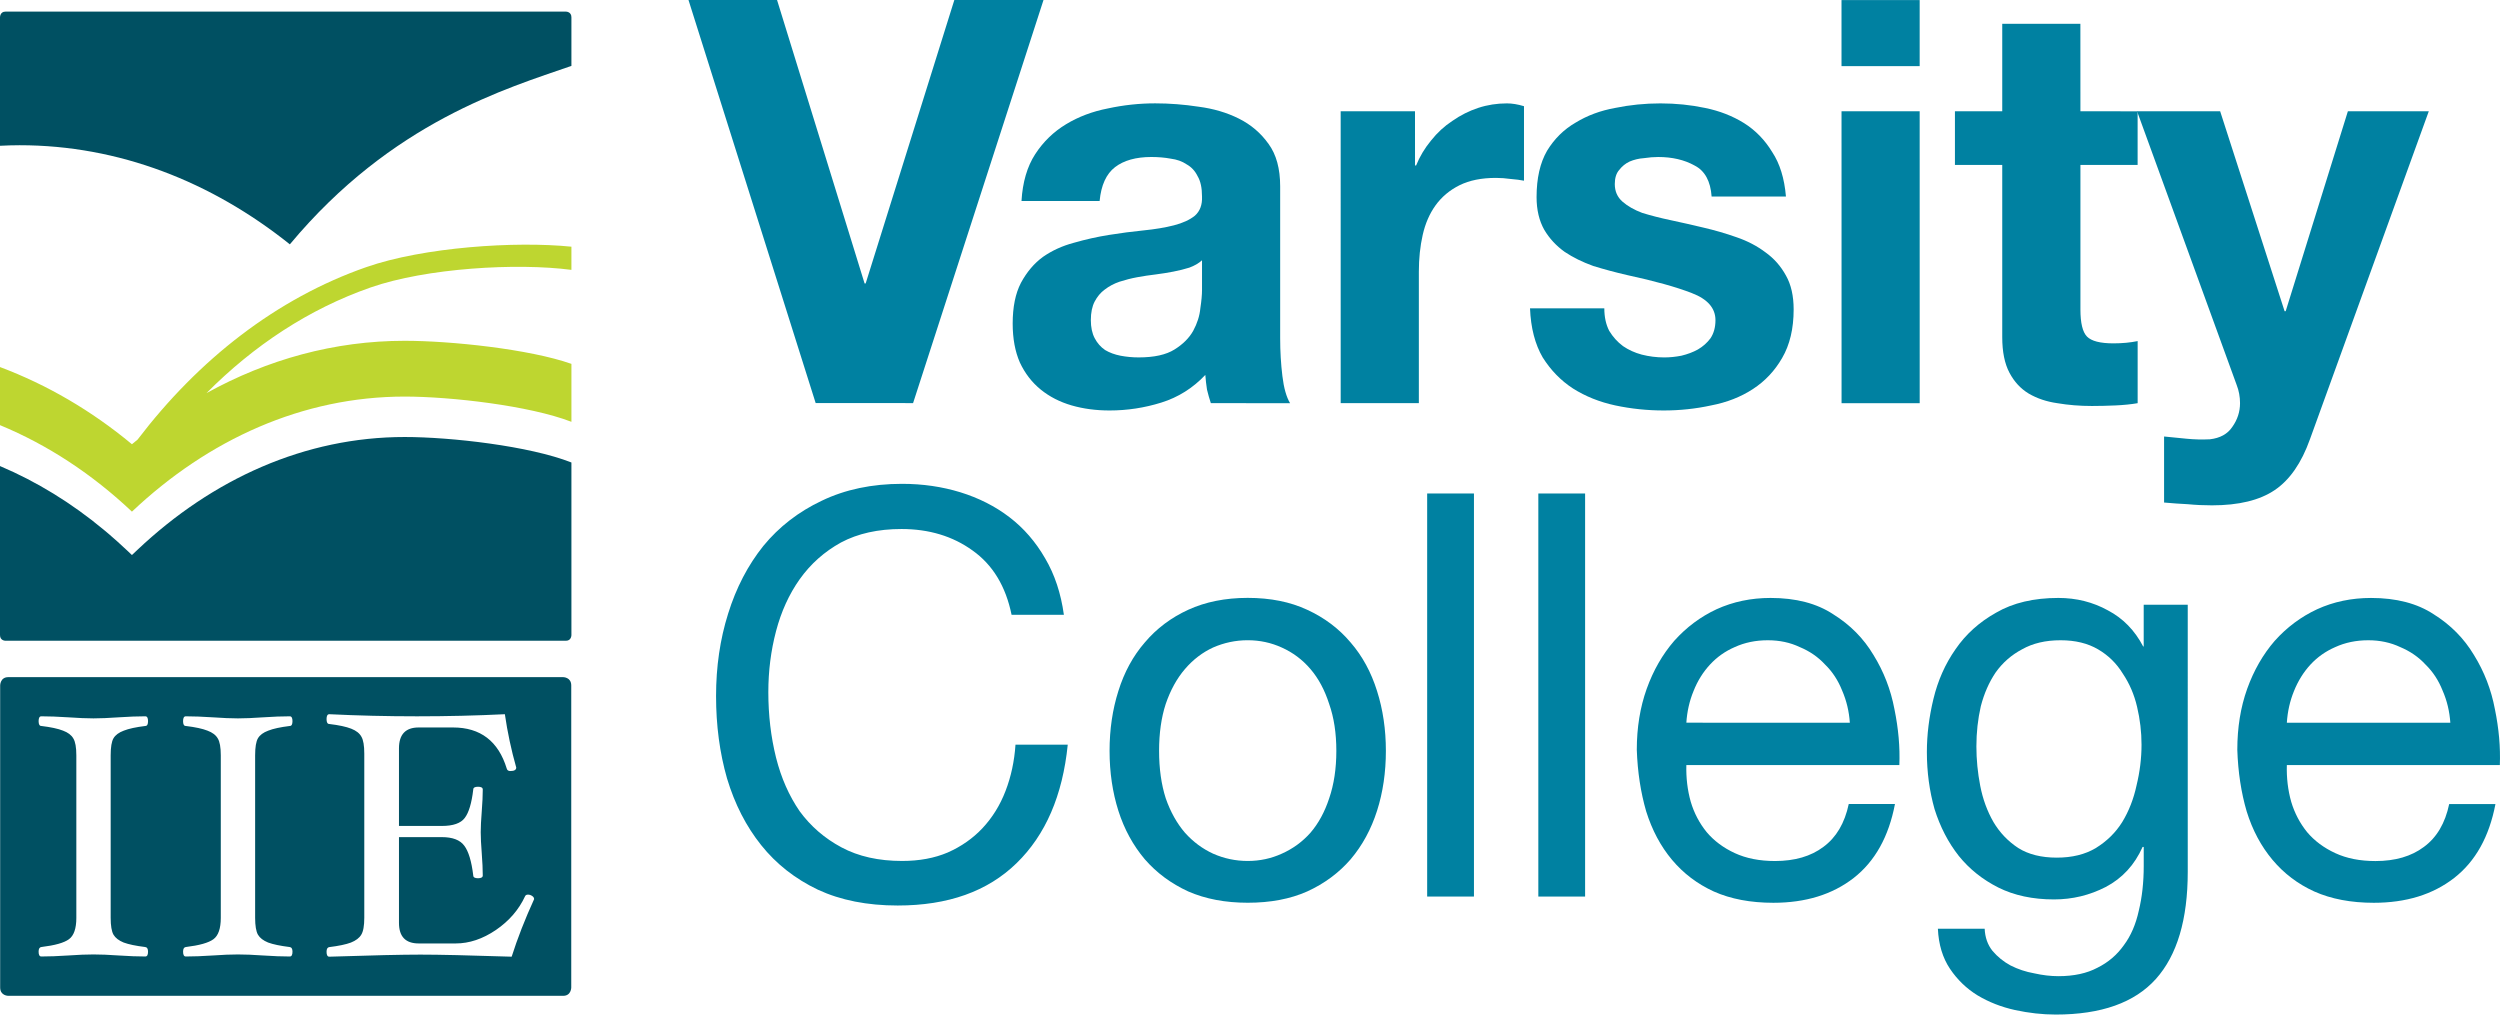 <?xml version="1.0" encoding="UTF-8"?>
<svg height="121.75" enable-background="new 0 0 300 121.748" version="1.1" viewBox="0 0 300 121.75" wide="300" xml:space="preserve" xmlns="http://www.w3.org/2000/svg">

	<path d="m121.39 73.779h6.277c-0.356-2.577-1.104-4.835-2.249-6.776-1.142-1.983-2.575-3.635-4.291-4.945-1.715-1.311-3.679-2.302-5.879-2.984-2.204-0.677-4.536-1.014-7.003-1.014-3.608 0-6.826 0.676-9.641 2.032-2.774 1.313-5.109 3.114-7 5.417-1.849 2.308-3.261 5.015-4.229 8.128-0.969 3.077-1.448 6.374-1.448 9.894s0.436 6.818 1.318 9.887c0.927 3.075 2.289 5.738 4.095 7.996 1.805 2.262 4.074 4.044 6.808 5.35 2.732 1.267 5.921 1.898 9.574 1.898 6.031 0 10.788-1.689 14.264-5.08 3.481-3.384 5.528-8.126 6.143-14.221h-6.271c-0.133 1.983-0.533 3.835-1.191 5.546-0.66 1.722-1.584 3.208-2.774 4.48-1.147 1.217-2.535 2.192-4.161 2.911-1.587 0.677-3.414 1.017-5.483 1.017-2.817 0-5.237-0.543-7.265-1.628-2.028-1.082-3.7-2.531-5.021-4.334-1.276-1.853-2.224-3.999-2.839-6.441-0.616-2.481-0.925-5.097-0.925-7.855 0-2.525 0.307-4.972 0.924-7.314 0.617-2.346 1.561-4.43 2.84-6.235 1.32-1.851 2.969-3.314 4.952-4.407 2.025-1.081 4.449-1.619 7.268-1.619 3.297 0 6.142 0.859 8.515 2.57 2.428 1.718 3.989 4.291 4.692 7.727" fill="#0081A1"/>
	<path d="m139.09 90.103c0-2.119 0.265-3.991 0.793-5.618 0.57-1.672 1.344-3.072 2.312-4.201 0.97-1.13 2.095-1.993 3.37-2.581 1.319-0.578 2.709-0.875 4.16-0.875 1.456 0 2.818 0.296 4.094 0.879 1.318 0.591 2.471 1.447 3.435 2.577 0.969 1.128 1.715 2.53 2.25 4.202 0.572 1.625 0.857 3.499 0.857 5.621 0 2.125-0.285 4.022-0.857 5.688-0.535 1.628-1.279 3.007-2.249 4.135-0.966 1.087-2.113 1.92-3.431 2.508-1.28 0.586-2.644 0.878-4.097 0.878s-2.84-0.292-4.162-0.878c-1.274-0.588-2.397-1.422-3.37-2.508-0.967-1.128-1.742-2.507-2.307-4.135-0.533-1.667-0.798-3.568-0.798-5.692m-5.942 0c0 2.58 0.355 4.971 1.055 7.186 0.702 2.21 1.762 4.152 3.174 5.826 1.413 1.623 3.146 2.912 5.215 3.86 2.07 0.903 4.449 1.354 7.136 1.354 2.726 0 5.103-0.451 7.13-1.353 2.07-0.943 3.812-2.238 5.219-3.861 1.41-1.668 2.464-3.614 3.169-5.826s1.059-4.606 1.059-7.181c0-2.574-0.355-4.966-1.059-7.183-0.705-2.256-1.759-4.196-3.169-5.824-1.413-1.675-3.152-2.982-5.222-3.931-2.027-0.945-4.401-1.425-7.131-1.425-2.684 0-5.065 0.48-7.131 1.425-2.071 0.949-3.809 2.256-5.219 3.928-1.411 1.626-2.468 3.571-3.17 5.827-0.701 2.211-1.056 4.605-1.056 7.178" fill="#0081A1"/>
	<rect x="171.26" y="59.218" width="5.614" height="48.368" fill="#0081A1"/>
	<rect x="184.6" y="59.219" width="5.613" height="48.368" fill="#0081A1"/>
	<path d="m221.98 86.725-19.617-1e-3c0.087-1.356 0.377-2.62 0.859-3.792 0.483-1.221 1.143-2.281 1.985-3.19 0.835-0.903 1.826-1.601 2.968-2.095 1.191-0.543 2.511-0.816 3.963-0.816 1.407 0 2.687 0.273 3.829 0.816 1.192 0.494 2.207 1.193 3.04 2.097 0.885 0.86 1.561 1.896 2.048 3.117 0.528 1.218 0.835 2.507 0.925 3.864m5.417 9.755h-5.547c-0.486 2.304-1.503 4.015-3.042 5.147-1.494 1.128-3.434 1.695-5.809 1.695-1.848 0-3.456-0.318-4.823-0.949-1.367-0.633-2.487-1.469-3.365-2.507-0.882-1.082-1.52-2.305-1.922-3.658-0.394-1.404-0.567-2.87-0.526-4.402h25.56c0.087-2.127-0.11-4.362-0.59-6.71-0.441-2.345-1.286-4.513-2.515-6.501-1.186-1.989-2.793-3.615-4.823-4.878-1.979-1.31-4.488-1.964-7.529-1.964-2.331 0-4.492 0.452-6.474 1.354-1.937 0.902-3.629 2.17-5.082 3.791-1.408 1.628-2.508 3.543-3.304 5.758-0.791 2.213-1.189 4.654-1.189 7.319 0.091 2.66 0.469 5.124 1.125 7.385 0.708 2.256 1.741 4.198 3.106 5.824 1.368 1.628 3.036 2.892 5.015 3.797 2.029 0.902 4.408 1.353 7.14 1.353 3.875 0 7.088-0.994 9.642-2.979 2.551-1.993 4.203-4.948 4.952-8.875" fill="#0081A1"/>
	<path d="m262.53 104.61-1e-3 -32.041h-5.285v5.007h-0.063c-1.016-1.943-2.427-3.386-4.231-4.331-1.802-0.996-3.785-1.493-5.943-1.493-2.951 0-5.44 0.586-7.462 1.761-2.025 1.128-3.654 2.6-4.887 4.401-1.235 1.764-2.115 3.75-2.647 5.962-0.525 2.173-0.786 4.292-0.786 6.371 0 2.394 0.308 4.674 0.92 6.842 0.669 2.123 1.632 4 2.91 5.621 1.277 1.583 2.863 2.846 4.753 3.798 1.893 0.943 4.12 1.423 6.675 1.423 2.198 0 4.268-0.497 6.202-1.493 1.982-1.039 3.462-2.64 4.428-4.81h0.134v2.306c0 1.943-0.197 3.727-0.592 5.35-0.354 1.626-0.946 3.004-1.785 4.132-0.833 1.177-1.894 2.077-3.173 2.71-1.272 0.677-2.832 1.015-4.686 1.015-0.927 0-1.894-0.113-2.906-0.341-1.013-0.18-1.958-0.495-2.843-0.946-0.832-0.45-1.562-1.038-2.171-1.76-0.578-0.729-0.885-1.605-0.931-2.646h-5.614c0.085 1.898 0.575 3.503 1.453 4.81 0.882 1.313 1.982 2.372 3.303 3.184 1.366 0.819 2.863 1.4 4.495 1.762 1.668 0.362 3.301 0.543 4.887 0.543 5.459 0 9.464-1.423 12.018-4.268 2.554-2.848 3.828-7.137 3.828-12.869m-15.717-1.693c-1.852 0-3.393-0.386-4.624-1.155-1.234-0.816-2.224-1.851-2.972-3.115-0.752-1.306-1.279-2.756-1.587-4.336-0.307-1.582-0.462-3.16-0.462-4.739 0-1.675 0.177-3.279 0.528-4.815 0.396-1.53 0.988-2.888 1.785-4.066 0.835-1.171 1.893-2.099 3.17-2.773 1.279-0.724 2.82-1.087 4.619-1.087 1.77 0 3.259 0.365 4.493 1.087 1.235 0.719 2.225 1.692 2.972 2.912 0.79 1.174 1.371 2.505 1.717 3.999 0.353 1.492 0.532 3.002 0.532 4.534 0 1.631-0.201 3.254-0.597 4.883-0.348 1.623-0.923 3.095-1.718 4.401-0.789 1.264-1.845 2.299-3.166 3.115-1.281 0.769-2.843 1.155-4.69 1.155" fill="#0081A1"/>
	<path d="m294.04 86.728-19.618-1e-3c0.085-1.353 0.374-2.619 0.853-3.792 0.489-1.218 1.149-2.282 1.982-3.186 0.84-0.906 1.829-1.6 2.976-2.099 1.185-0.543 2.507-0.819 3.966-0.819 1.404 0 2.68 0.276 3.829 0.819 1.188 0.498 2.201 1.193 3.037 2.099 0.879 0.856 1.562 1.894 2.046 3.12 0.534 1.215 0.835 2.505 0.929 3.859m5.413 9.756h-5.551c-0.48 2.302-1.495 4.017-3.036 5.147-1.499 1.128-3.432 1.695-5.811 1.695-1.85 0-3.455-0.316-4.823-0.951-1.365-0.63-2.49-1.47-3.37-2.508-0.875-1.081-1.516-2.302-1.918-3.654-0.394-1.404-0.567-2.869-0.523-4.404h25.559c0.085-2.123-0.11-4.362-0.592-6.707-0.441-2.347-1.283-4.515-2.514-6.503-1.191-1.99-2.796-3.613-4.823-4.882-1.979-1.307-4.489-1.963-7.528-1.963-2.331 0-4.492 0.451-6.471 1.356-1.937 0.902-3.632 2.166-5.086 3.791-1.41 1.629-2.508 3.546-3.305 5.758-0.791 2.215-1.184 4.659-1.184 7.317 0.087 2.664 0.461 5.125 1.122 7.384 0.701 2.261 1.738 4.199 3.107 5.826 1.365 1.629 3.033 2.893 5.015 3.795 2.025 0.9 4.404 1.353 7.134 1.353 3.875 0 7.087-0.992 9.644-2.978 2.552-1.989 4.204-4.939 4.954-8.872" fill="#0081A1"/>
	<polygon points="109.57 48.372 125.22 3e-3 114.52 3e-3 103.88 34.012 103.75 34.012 93.246 1e-3 82.619 0 97.88 48.37" fill="#0081A1"/>
	<path d="m122.58 24.121h9.374c0.179-1.896 0.796-3.25 1.851-4.064 1.059-0.812 2.51-1.218 4.361-1.218 0.839 3e-3 1.607 0.067 2.311 0.199 0.751 0.096 1.389 0.321 1.914 0.681 0.575 0.318 1.015 0.79 1.323 1.422 0.352 0.587 0.528 1.403 0.528 2.439 0.045 0.994-0.244 1.761-0.857 2.304-0.617 0.497-1.454 0.882-2.511 1.154-1.055 0.269-2.265 0.473-3.636 0.609-1.361 0.137-2.748 0.316-4.16 0.544-1.408 0.223-2.814 0.54-4.224 0.945-1.367 0.364-2.599 0.926-3.7 1.691-1.055 0.77-1.937 1.811-2.642 3.118-0.659 1.267-0.99 2.89-0.99 4.879 0 1.807 0.289 3.363 0.861 4.672 0.614 1.313 1.45 2.395 2.511 3.256 1.057 0.856 2.288 1.485 3.696 1.895 1.41 0.408 2.931 0.609 4.56 0.609 2.113 0 4.179-0.314 6.204-0.946 2.027-0.631 3.787-1.738 5.285-3.319 0.043 0.588 0.11 1.174 0.2 1.761 0.131 0.544 0.285 1.085 0.462 1.626l9.507 3e-3c-0.438-0.729-0.748-1.81-0.921-3.251-0.176-1.449-0.267-2.959-0.267-4.546v-18.222c0-2.125-0.462-3.815-1.386-5.082-0.924-1.306-2.117-2.324-3.571-3.049-1.449-0.723-3.06-1.197-4.82-1.425-1.759-0.269-3.499-0.404-5.22-0.404-1.89 0-3.787 0.2-5.677 0.611-1.849 0.359-3.522 0.989-5.018 1.895-1.496 0.903-2.732 2.1-3.702 3.589-0.967 1.49-1.515 3.369-1.646 5.624m21.662 7.113v3.589c0 0.544-0.064 1.267-0.2 2.168-0.084 0.903-0.37 1.81-0.86 2.712-0.483 0.86-1.226 1.604-2.245 2.238-1.006 0.631-2.438 0.948-4.294 0.948-0.744 0-1.473-0.069-2.176-0.202-0.705-0.139-1.318-0.364-1.849-0.68-0.529-0.359-0.946-0.835-1.256-1.425-0.307-0.584-0.461-1.309-0.461-2.168 0-0.902 0.154-1.649 0.461-2.232 0.31-0.587 0.705-1.065 1.192-1.423 0.523-0.405 1.119-0.723 1.782-0.951 0.703-0.226 1.407-0.407 2.116-0.538 0.744-0.139 1.494-0.249 2.24-0.338 0.748-0.096 1.454-0.209 2.116-0.339 0.701-0.139 1.341-0.296 1.914-0.477 0.614-0.226 1.122-0.519 1.52-0.882" fill="#0081A1"/>
	<path d="m160.88 13.352 3e-3 35.023h9.379v-15.781c0-1.583 0.156-3.05 0.462-4.404 0.306-1.356 0.815-2.531 1.522-3.522 0.747-1.041 1.714-1.851 2.902-2.442 1.192-0.587 2.641-0.878 4.361-0.878 0.575 0 1.168 0.043 1.784 0.13 0.62 0.05 1.146 0.119 1.586 0.206v-8.939c-0.751-0.229-1.434-0.338-2.049-0.338-1.188 0-2.335 0.176-3.435 0.538-1.103 0.364-2.138 0.883-3.106 1.561-0.967 0.633-1.823 1.42-2.571 2.368-0.748 0.905-1.343 1.896-1.785 2.985h-0.131l-3e-3 -6.504-8.919-3e-3z" fill="#0081A1"/>
	<path d="m192.52 36.996h-8.918c0.092 2.348 0.6 4.309 1.523 5.896 0.969 1.536 2.175 2.777 3.632 3.725 1.498 0.948 3.189 1.628 5.081 2.034 1.894 0.404 3.833 0.605 5.815 0.605 1.939 0 3.832-0.202 5.681-0.605 1.89-0.361 3.565-1.017 5.017-1.966 1.456-0.948 2.623-2.189 3.505-3.725 0.924-1.582 1.383-3.525 1.383-5.826 0-1.625-0.306-2.981-0.921-4.064-0.618-1.13-1.436-2.057-2.443-2.777-1.016-0.769-2.18-1.379-3.504-1.83-1.279-0.452-2.599-0.836-3.966-1.153-1.318-0.316-2.617-0.607-3.897-0.883-1.276-0.269-2.418-0.563-3.432-0.876-0.97-0.362-1.76-0.817-2.379-1.356-0.617-0.544-0.92-1.245-0.92-2.104 0-0.717 0.17-1.286 0.526-1.694 0.349-0.449 0.765-0.787 1.253-1.012 0.528-0.223 1.101-0.365 1.718-0.407 0.613-0.093 1.186-0.137 1.718-0.137 1.668 0 3.125 0.336 4.355 1.019 1.237 0.63 1.919 1.873 2.049 3.724h8.919c-0.183-2.169-0.731-3.953-1.656-5.35-0.881-1.446-2.002-2.597-3.365-3.457-1.371-0.853-2.931-1.468-4.694-1.827-1.714-0.362-3.498-0.543-5.346-0.543-1.849 0-3.657 0.18-5.42 0.543-1.757 0.315-3.347 0.902-4.75 1.76-1.41 0.813-2.556 1.941-3.435 3.384-0.836 1.449-1.258 3.297-1.258 5.558 0 1.538 0.314 2.845 0.924 3.926 0.617 1.042 1.434 1.921 2.447 2.646 1.011 0.677 2.158 1.238 3.435 1.695 1.32 0.407 2.663 0.767 4.028 1.082 3.346 0.722 5.942 1.447 7.794 2.169 1.893 0.723 2.839 1.805 2.839 3.251 0 0.859-0.2 1.576-0.593 2.17-0.399 0.538-0.904 0.992-1.519 1.349-0.574 0.319-1.237 0.567-1.981 0.747-0.706 0.136-1.387 0.205-2.049 0.205-0.925 0-1.824-0.113-2.708-0.339-0.835-0.222-1.583-0.566-2.246-1.019-0.664-0.495-1.21-1.101-1.653-1.83-0.394-0.764-0.589-1.664-0.589-2.708" fill="#0081A1"/>
	<path d="m230.36 7.937v-7.928h-9.379l1e-3 7.929h9.378zm-9.377 5.418 4e-3 35.027h9.376l-3e-3 -35.027h-9.377z" fill="#0081A1"/>
	<path d="m249.65 13.355-4e-3 -10.498h-9.377v10.498h-5.677v6.437h5.677v20.663c0 1.762 0.288 3.184 0.863 4.268 0.57 1.084 1.341 1.917 2.312 2.505 1.009 0.59 2.154 0.972 3.431 1.154 1.32 0.225 2.708 0.336 4.162 0.336 0.924 0 1.872-0.026 2.836-0.067 0.973-0.044 1.856-0.135 2.645-0.269v-7.452c-0.44 0.09-0.902 0.16-1.39 0.205-0.484 0.044-0.988 0.069-1.514 0.069-1.59 0-2.642-0.273-3.174-0.815-0.528-0.538-0.789-1.626-0.789-3.25v-17.347h6.863v-6.435l-6.864-2e-3z" fill="#0081A1"/>
	<path d="m277.19 52.72 14.263-39.364h-9.709l-7.461 23.985h-0.133l-7.73-23.986h-9.97l11.958 32.861c0.262 0.674 0.396 1.399 0.396 2.166 0 1.037-0.314 1.986-0.925 2.845-0.571 0.859-1.477 1.353-2.705 1.49-0.93 0.043-1.855 0.024-2.779-0.069-0.923-0.087-1.823-0.182-2.705-0.268v7.924c0.967 0.089 1.915 0.155 2.838 0.2 0.967 0.094 1.942 0.137 2.908 0.137 3.213 0 5.722-0.607 7.531-1.831 1.8-1.215 3.21-3.247 4.223-6.09" fill="#0081A1"/>
	<path d="m68.57 29.603c-6.717-0.684-17.744 0.053-24.623 2.454-10.773 3.764-20.103 11.071-27.441 20.699l-0.674 0.553c-4.85-4.031-10.18-7.142-15.832-9.263v6.971c5.73 2.371 11.07 5.883 15.833 10.38 9.196-8.686 20.505-13.808 32.73-13.808 5.526 0 14.967 1.082 20.008 3.029v-6.954c-5.07-1.782-14.508-2.769-20.008-2.769-8.434 0-16.474 2.236-23.784 6.278 5.68-5.722 12.306-10.098 19.671-12.67 6.72-2.348 17.586-2.975 24.12-2.119v-2.781z" fill="#BED630"/>
	<path d="m68.57 76.212v-20.713c-5.031-1.987-14.482-3.058-20.008-3.058-11.955 0-23.041 5.008-32.086 13.555l-0.644 0.608-0.645-0.608c-0.709-0.671-1.429-1.317-2.162-1.943l-0.586-0.491c-3.853-3.201-8.028-5.766-12.439-7.635v20.285c0 0.677 0.646 0.677 0.646 0.677h67.278c0.646 0 0.646-0.677 0.646-0.677m0-68.305v-5.835c0-0.677-0.646-0.677-0.646-0.677h-67.278c-0.646-1e-3 -0.646 0.677-0.646 0.677v15.421c0.782-0.04 1.566-0.066 2.355-0.066 11.899 0 23.01 4.362 32.427 11.894 12.266-14.719 26.022-18.709 33.788-21.414" fill="#005062"/>
	<path d="m0.019 82.252v36.251c0 0.995 0.969 0.995 0.969 0.995h66.595c0.967 0 0.967-0.995 0.967-0.995v-36.251c0-0.994-0.967-0.994-0.967-0.994h-66.595c-0.969 1e-3 -0.969 0.994-0.969 0.994m43.695 27.868v-19.687c0-0.961-0.114-1.636-0.346-2.029-0.219-0.404-0.623-0.726-1.224-0.962-0.599-0.236-1.475-0.425-2.631-0.563-0.216 0-0.327-0.195-0.327-0.587 0-0.391 0.11-0.587 0.327-0.587 3.427 0.167 6.933 0.252 10.525 0.252 3.617 0 7.133-0.084 10.546-0.252 0.313 2.162 0.768 4.298 1.365 6.401 0 0.279-0.236 0.419-0.712 0.419-0.232 0-0.374-0.096-0.428-0.294-1.005-3.29-3.156-4.935-6.446-4.935h-4.121c-1.577 0-2.366 0.835-2.366 2.508v9.31h5.141c1.358 0 2.277-0.322 2.753-0.962 0.49-0.64 0.829-1.78 1.02-3.41 0-0.223 0.19-0.333 0.571-0.333 0.38 0 0.571 0.11 0.571 0.333 0 0.699-0.04 1.576-0.123 2.636-0.08 1.018-0.123 1.847-0.123 2.49 0 0.653 0.043 1.493 0.123 2.511 0.082 1.087 0.123 1.98 0.123 2.679 0 0.219-0.191 0.332-0.571 0.332-0.381 0-0.571-0.113-0.571-0.332-0.205-1.702-0.564-2.898-1.082-3.579-0.502-0.683-1.4-1.024-2.691-1.024h-5.141v10.291c0 1.646 0.789 2.468 2.366 2.468h4.447c1.618 0 3.222-0.535 4.813-1.611 1.591-1.087 2.76-2.44 3.508-4.059 0.054-0.123 0.17-0.189 0.348-0.189 0.188 0 0.359 0.059 0.509 0.169 0.151 0.099 0.225 0.222 0.225 0.377-1.101 2.414-1.999 4.714-2.693 6.902-5.125-0.168-8.778-0.249-10.952-0.249-2.15 0-5.794 0.082-10.934 0.249-0.216 0-0.327-0.193-0.327-0.586 0-0.348 0.11-0.537 0.327-0.564 1.129-0.14 1.993-0.319 2.591-0.543 0.597-0.239 1.012-0.551 1.244-0.941 0.244-0.39 0.366-1.071 0.366-2.049m-17.22 0.017v-19.497c0-0.968-0.123-1.645-0.364-2.03-0.229-0.402-0.641-0.711-1.232-0.932-0.593-0.236-1.461-0.422-2.606-0.561-0.215 0-0.325-0.19-0.325-0.58 0-0.385 0.11-0.58 0.325-0.58 0.916 0 1.999 0.042 3.252 0.123 1.184 0.083 2.189 0.126 3.009 0.126 0.823 0 1.826-0.043 3.009-0.126 1.239-0.082 2.311-0.123 3.213-0.123 0.215 0 0.322 0.195 0.322 0.58 0 0.39-0.107 0.58-0.322 0.58-1.131 0.139-1.993 0.325-2.586 0.561-0.593 0.22-1.002 0.524-1.232 0.911-0.229 0.388-0.342 1.071-0.342 2.052v19.496c0 0.954 0.113 1.632 0.342 2.032 0.23 0.388 0.634 0.697 1.213 0.934 0.593 0.22 1.453 0.401 2.585 0.541 0.229 0.026 0.343 0.212 0.343 0.556 0 0.388-0.107 0.58-0.322 0.58-0.902 0-1.974-0.041-3.213-0.123-1.184-0.084-2.186-0.123-3.009-0.123-0.821 0-1.826 0.039-3.009 0.123-1.253 0.082-2.337 0.123-3.252 0.123-0.215 0-0.325-0.192-0.325-0.58 0-0.344 0.11-0.53 0.325-0.556 1.629-0.198 2.734-0.507 3.314-0.935 0.59-0.427 0.887-1.286 0.887-2.572m-17.335 0v-19.497c0-0.968-0.123-1.645-0.364-2.03-0.229-0.402-0.641-0.711-1.233-0.932-0.592-0.236-1.46-0.422-2.606-0.561-0.214 0-0.325-0.19-0.325-0.58 0-0.385 0.112-0.58 0.325-0.58 0.916 0 2 0.042 3.252 0.123 1.185 0.083 2.189 0.126 3.009 0.126 0.824 0 1.826-0.043 3.011-0.126 1.239-0.082 2.31-0.123 3.212-0.123 0.216 0 0.324 0.195 0.324 0.58 0 0.39-0.107 0.58-0.324 0.58-1.131 0.139-1.993 0.325-2.586 0.561-0.592 0.22-1.001 0.524-1.233 0.911-0.229 0.388-0.342 1.071-0.342 2.052v19.496c0 0.954 0.113 1.632 0.342 2.032 0.232 0.388 0.635 0.697 1.213 0.934 0.593 0.22 1.454 0.401 2.586 0.541 0.229 0.026 0.343 0.212 0.343 0.556 0 0.388-0.107 0.58-0.324 0.58-0.902 0-1.972-0.041-3.212-0.123-1.185-0.084-2.187-0.123-3.011-0.123-0.821 0-1.824 0.039-3.009 0.123-1.252 0.082-2.337 0.123-3.252 0.123-0.214 0-0.325-0.192-0.325-0.58 0-0.344 0.112-0.53 0.325-0.556 1.629-0.198 2.736-0.507 3.314-0.935 0.593-0.427 0.89-1.286 0.89-2.572" fill="#005062"/>

</svg>
